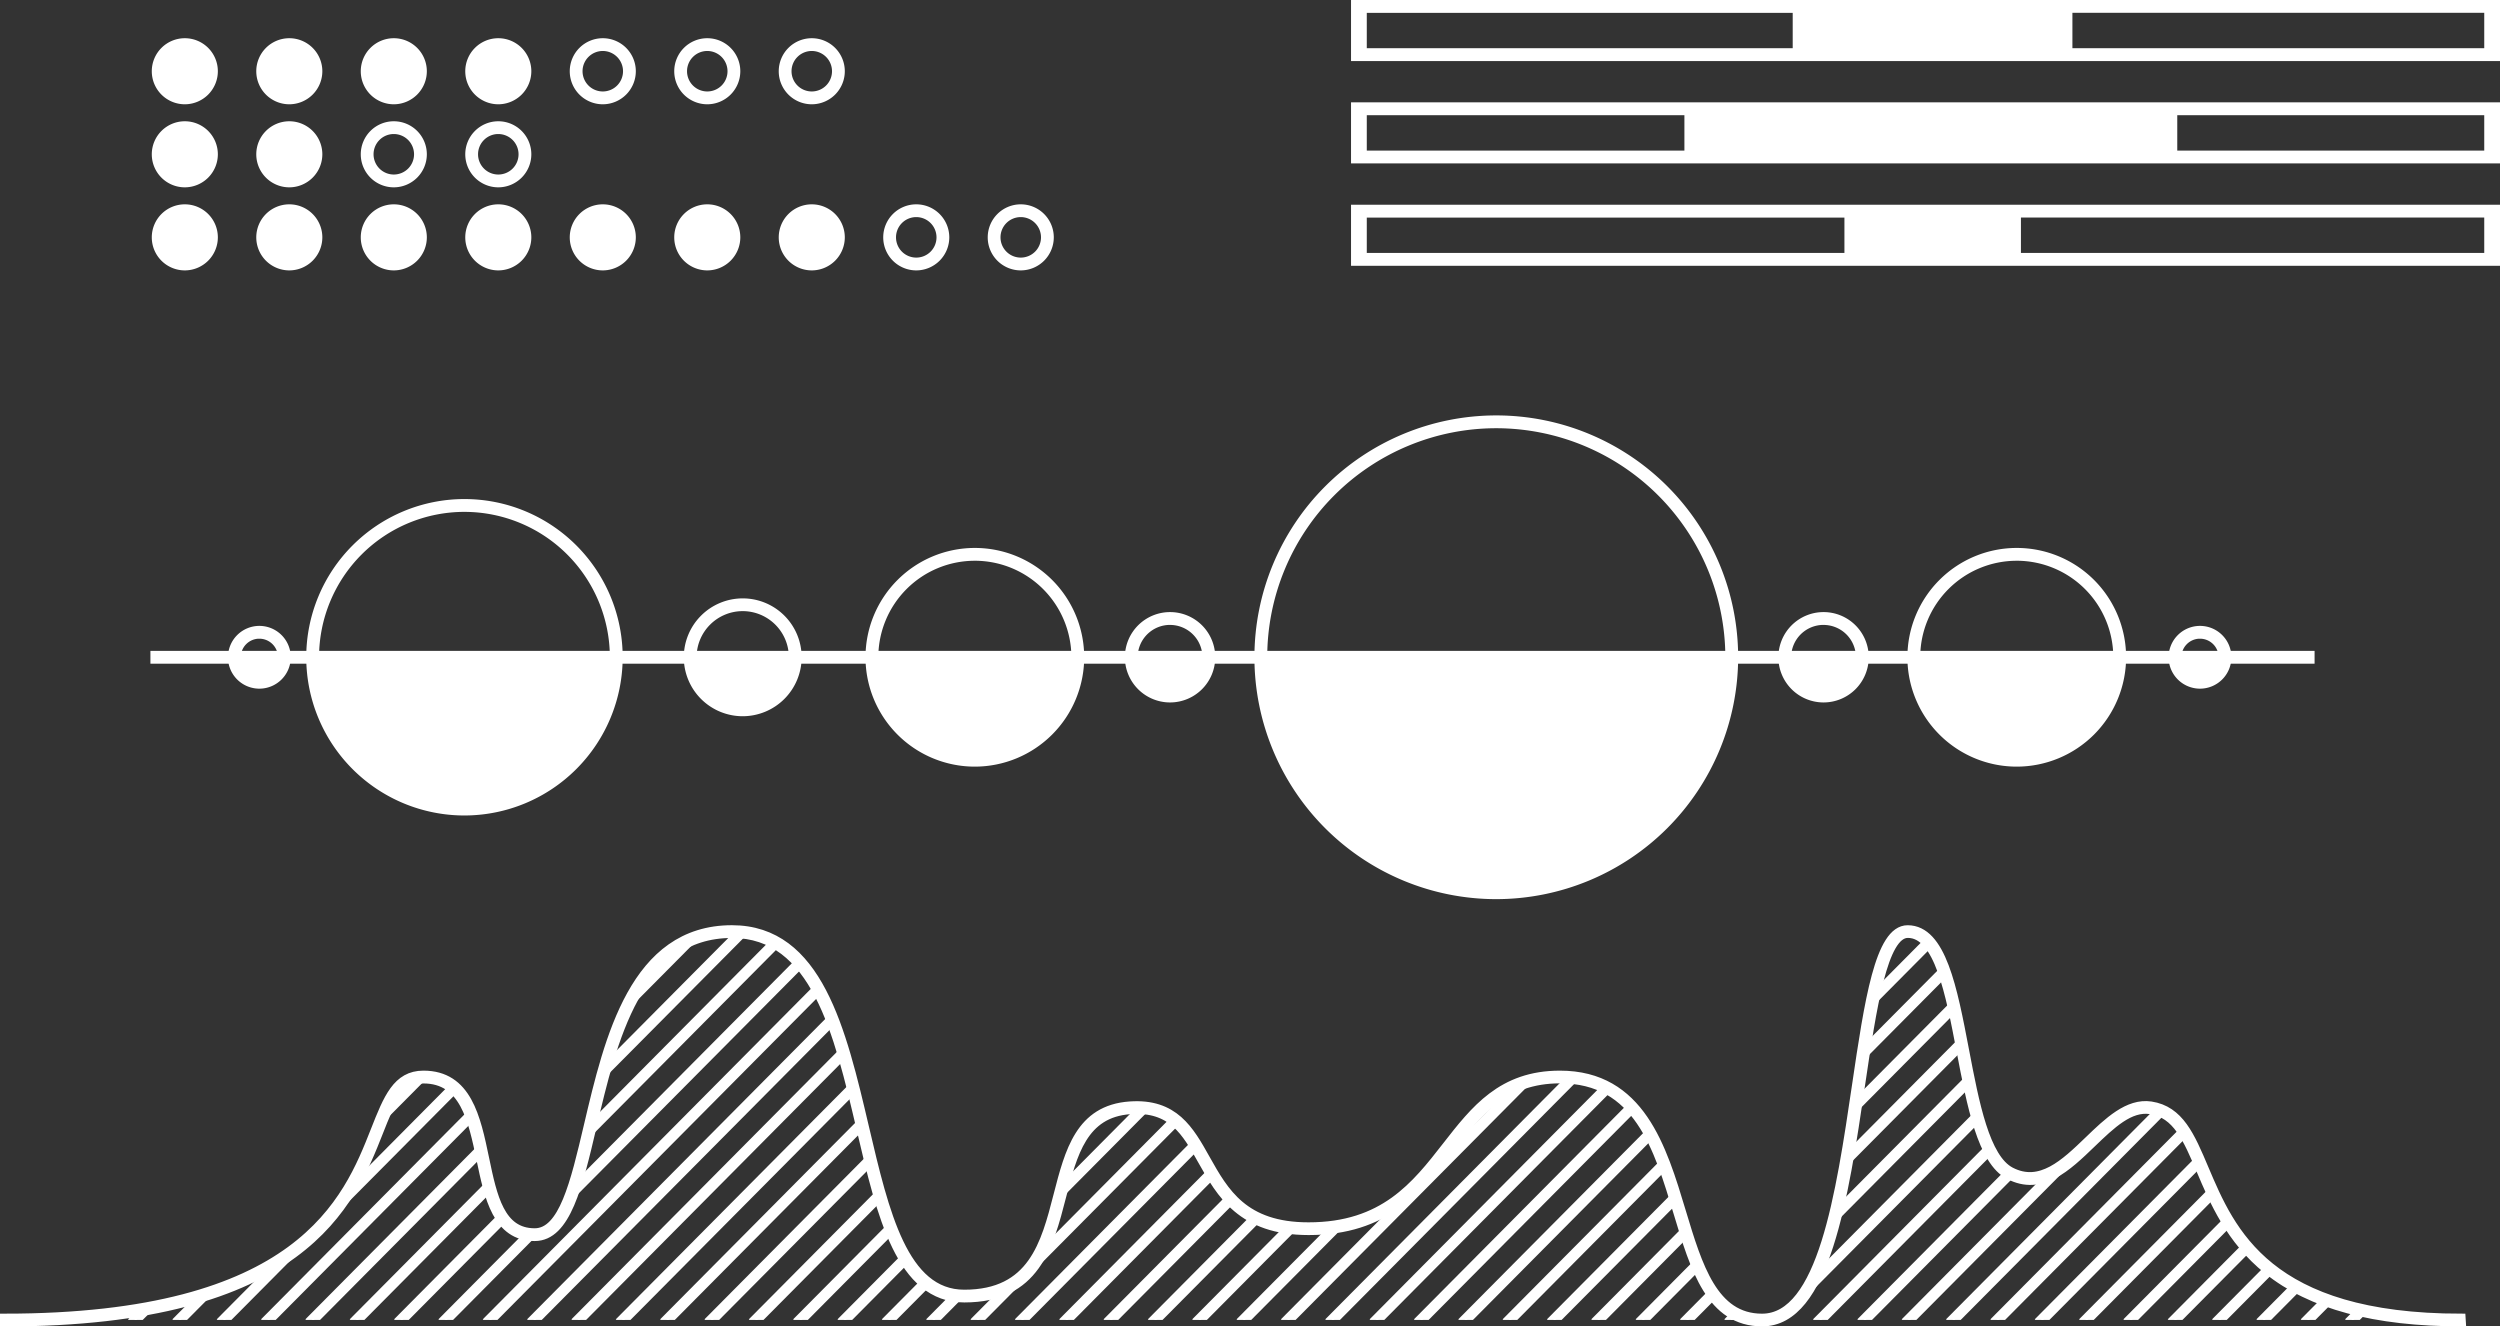 <svg xmlns="http://www.w3.org/2000/svg" xmlns:xlink="http://www.w3.org/1999/xlink" width="280.033" height="148.571" viewBox="0 0 280.033 148.571">
  <rect x="0" y="0" width="280.033" height="148.571" fill="#333333" stroke="none"/>
  <defs>
    <clipPath id="clip-path">
      <path id="SVGID" d="M1021.532,594.221c48.023,0,37.71-27.223,46.945-27.223s4.156,17.658,12.468,17.658,4.041-33.949,22.093-33.949,11.346,40.828,26.026,40.828,6.984-20.26,18.556-21.086c10.333-.738,6.129,13.539,20.007,13.539,16.29,0,14.751-16.99,28.162-16.99,16.449,0,10.519,27.223,22.642,27.223s9.407-43.514,16.306-43.514,5.229,23.854,11.448,27.08c6.276,3.255,10.33-8.166,15.768-7.338,9.132,1.39,1.831,23.771,34.786,23.771Z" transform="translate(-1021.532 -550.707)" fill="#fff" stroke="#fff" stroke-width="1"/>
    </clipPath>
  </defs>
  <g id="グループ_9896" data-name="グループ 9896" transform="translate(20015.73 12320.47)">
    <g id="グループ_9854" data-name="グループ 9854" transform="translate(-19998.381 -12315.694)">
      <circle id="楕円形_5" data-name="楕円形 5" cx="2.985" cy="2.985" r="2.985" transform="matrix(0.991, -0.132, 0.132, 0.991, 0, 19.244)" fill="#fff" stroke="#fff" stroke-width="1"/>
      <path id="パス_11486" data-name="パス 11486" d="M906.483,366.189a3.2,3.2,0,1,1,3.2-3.2A3.206,3.206,0,0,1,906.483,366.189Zm0-5.97a2.768,2.768,0,1,0,2.767,2.768A2.771,2.771,0,0,0,906.483,360.219Z" transform="translate(-903.13 -341.177)" fill="#fff" stroke="#fff" stroke-width="1"/>
      <circle id="楕円形_6" data-name="楕円形 6" cx="2.985" cy="2.985" r="2.985" transform="translate(10.836 21.809) rotate(-45)" fill="#fff" stroke="#fff" stroke-width="1"/>
      <path id="パス_11487" data-name="パス 11487" d="M927.321,366.189a3.2,3.2,0,1,1,3.2-3.2A3.206,3.206,0,0,1,927.321,366.189Zm0-5.97a2.768,2.768,0,1,0,2.768,2.768A2.771,2.771,0,0,0,927.321,360.219Z" transform="translate(-912.264 -341.177)" fill="#fff" stroke="#fff" stroke-width="1"/>
      <circle id="楕円形_7" data-name="楕円形 7" cx="2.985" cy="2.985" r="2.985" transform="matrix(0.445, -0.895, 0.895, 0.445, 22.76, 23.154)" fill="#fff" stroke="#fff" stroke-width="1"/>
      <path id="パス_11488" data-name="パス 11488" d="M948.16,366.189a3.2,3.2,0,1,1,3.2-3.2A3.206,3.206,0,0,1,948.16,366.189Zm0-5.97a2.768,2.768,0,1,0,2.768,2.768A2.771,2.771,0,0,0,948.16,360.219Z" transform="translate(-921.398 -341.177)" fill="#fff" stroke="#fff" stroke-width="1"/>
      <circle id="楕円形_8" data-name="楕円形 8" cx="2.985" cy="2.985" r="2.985" transform="translate(34.244 21.809) rotate(-45)" fill="#fff" stroke="#fff" stroke-width="1"/>
      <path id="パス_11489" data-name="パス 11489" d="M969,366.189a3.2,3.2,0,1,1,3.2-3.2A3.206,3.206,0,0,1,969,366.189Zm0-5.97a2.768,2.768,0,1,0,2.768,2.768A2.771,2.771,0,0,0,969,360.219Z" transform="translate(-930.533 -341.177)" fill="#fff" stroke="#fff" stroke-width="1"/>
      <circle id="楕円形_9" data-name="楕円形 9" cx="2.985" cy="2.985" r="2.985" transform="translate(45.949 21.809) rotate(-45)" fill="#fff" stroke="#fff" stroke-width="1"/>
      <path id="パス_11490" data-name="パス 11490" d="M989.838,366.189a3.2,3.2,0,1,1,3.2-3.2A3.206,3.206,0,0,1,989.838,366.189Zm0-5.97a2.768,2.768,0,1,0,2.767,2.768A2.771,2.771,0,0,0,989.838,360.219Z" transform="translate(-939.667 -341.177)" fill="#fff" stroke="#fff" stroke-width="1"/>
      <path id="パス_11491" data-name="パス 11491" d="M1013.831,363.156a2.985,2.985,0,1,0-2.985,2.985A2.985,2.985,0,0,0,1013.831,363.156Z" transform="translate(-948.971 -341.347)" fill="#fff" stroke="#fff" stroke-width="1"/>
      <path id="パス_11492" data-name="パス 11492" d="M1010.677,366.189a3.2,3.2,0,1,1,3.2-3.2A3.206,3.206,0,0,1,1010.677,366.189Zm0-5.97a2.768,2.768,0,1,0,2.767,2.768A2.771,2.771,0,0,0,1010.677,360.219Z" transform="translate(-948.802 -341.177)" fill="#fff" stroke="#fff" stroke-width="1"/>
      <circle id="楕円形_10" data-name="楕円形 10" cx="2.985" cy="2.985" r="2.985" transform="translate(69.358 21.809) rotate(-45)" fill="#fff" stroke="#fff" stroke-width="1"/>
      <path id="パス_11493" data-name="パス 11493" d="M1031.516,366.189a3.2,3.2,0,1,1,3.2-3.2A3.206,3.206,0,0,1,1031.516,366.189Zm0-5.97a2.768,2.768,0,1,0,2.767,2.768A2.771,2.771,0,0,0,1031.516,360.219Z" transform="translate(-957.936 -341.177)" fill="#fff" stroke="#fff" stroke-width="1"/>
      <path id="パス_11494" data-name="パス 11494" d="M1052.354,366.189a3.2,3.2,0,1,1,3.2-3.2A3.206,3.206,0,0,1,1052.354,366.189Zm0-5.97a2.768,2.768,0,1,0,2.768,2.768A2.771,2.771,0,0,0,1052.354,360.219Z" transform="translate(-967.07 -341.177)" fill="#fff" stroke="#fff" stroke-width="1"/>
      <path id="パス_11495" data-name="パス 11495" d="M1073.193,366.189a3.2,3.2,0,1,1,3.2-3.2A3.206,3.206,0,0,1,1073.193,366.189Zm0-5.97a2.768,2.768,0,1,0,2.768,2.768A2.771,2.771,0,0,0,1073.193,360.219Z" transform="translate(-976.204 -341.177)" fill="#fff" stroke="#fff" stroke-width="1"/>
      <circle id="楕円形_11" data-name="楕円形 11" cx="2.985" cy="2.985" r="2.985" transform="translate(0.368 9.521)" fill="#fff" stroke="#fff" stroke-width="1"/>
      <path id="パス_11496" data-name="パス 11496" d="M906.483,349.625a3.2,3.2,0,1,1,3.2-3.2A3.206,3.206,0,0,1,906.483,349.625Zm0-5.971a2.768,2.768,0,1,0,2.767,2.768A2.771,2.771,0,0,0,906.483,343.655Z" transform="translate(-903.13 -333.917)" fill="#fff" stroke="#fff" stroke-width="1"/>
      <circle id="楕円形_12" data-name="楕円形 12" cx="2.985" cy="2.985" r="2.985" transform="translate(12.072 9.521)" fill="#fff" stroke="#fff" stroke-width="1"/>
      <path id="パス_11497" data-name="パス 11497" d="M927.321,349.625a3.2,3.2,0,1,1,3.2-3.2A3.206,3.206,0,0,1,927.321,349.625Zm0-5.971a2.768,2.768,0,1,0,2.768,2.768A2.771,2.771,0,0,0,927.321,343.655Z" transform="translate(-912.264 -333.917)" fill="#fff" stroke="#fff" stroke-width="1"/>
      <path id="パス_11498" data-name="パス 11498" d="M948.16,349.625a3.2,3.2,0,1,1,3.2-3.2A3.206,3.206,0,0,1,948.16,349.625Zm0-5.971a2.768,2.768,0,1,0,2.768,2.768A2.771,2.771,0,0,0,948.16,343.655Z" transform="translate(-921.398 -333.917)" fill="#fff" stroke="#fff" stroke-width="1"/>
      <path id="パス_11499" data-name="パス 11499" d="M969,349.625a3.2,3.2,0,1,1,3.2-3.2A3.206,3.206,0,0,1,969,349.625Zm0-5.971a2.768,2.768,0,1,0,2.768,2.768A2.771,2.771,0,0,0,969,343.655Z" transform="translate(-930.533 -333.917)" fill="#fff" stroke="#fff" stroke-width="1"/>
      <circle id="楕円形_13" data-name="楕円形 13" cx="2.985" cy="2.985" r="2.985" transform="translate(0.368 0.218)" fill="#fff" stroke="#fff" stroke-width="1"/>
      <path id="パス_11500" data-name="パス 11500" d="M906.483,333.061a3.2,3.2,0,1,1,3.2-3.2A3.206,3.206,0,0,1,906.483,333.061Zm0-5.97a2.767,2.767,0,1,0,2.767,2.767A2.771,2.771,0,0,0,906.483,327.091Z" transform="translate(-903.13 -326.656)" fill="#fff" stroke="#fff" stroke-width="1"/>
      <circle id="楕円形_14" data-name="楕円形 14" cx="2.985" cy="2.985" r="2.985" transform="translate(12.072 0.218)" fill="#fff" stroke="#fff" stroke-width="1"/>
      <path id="パス_11501" data-name="パス 11501" d="M927.321,333.061a3.2,3.2,0,1,1,3.2-3.2A3.206,3.206,0,0,1,927.321,333.061Zm0-5.97a2.767,2.767,0,1,0,2.768,2.767A2.77,2.77,0,0,0,927.321,327.091Z" transform="translate(-912.264 -326.656)" fill="#fff" stroke="#fff" stroke-width="1"/>
      <circle id="楕円形_15" data-name="楕円形 15" cx="2.985" cy="2.985" r="2.985" transform="translate(23.776 0.218)" fill="#fff" stroke="#fff" stroke-width="1"/>
      <path id="パス_11502" data-name="パス 11502" d="M948.16,333.061a3.2,3.2,0,1,1,3.2-3.2A3.206,3.206,0,0,1,948.16,333.061Zm0-5.97a2.767,2.767,0,1,0,2.768,2.767A2.77,2.77,0,0,0,948.16,327.091Z" transform="translate(-921.398 -326.656)" fill="#fff" stroke="#fff" stroke-width="1"/>
      <circle id="楕円形_16" data-name="楕円形 16" cx="2.985" cy="2.985" r="2.985" transform="translate(35.481 0.218)" fill="#fff" stroke="#fff" stroke-width="1"/>
      <path id="パス_11503" data-name="パス 11503" d="M969,333.061a3.2,3.2,0,1,1,3.2-3.2A3.206,3.206,0,0,1,969,333.061Zm0-5.97a2.767,2.767,0,1,0,2.768,2.767A2.77,2.77,0,0,0,969,327.091Z" transform="translate(-930.533 -326.656)" fill="#fff" stroke="#fff" stroke-width="1"/>
      <path id="パス_11504" data-name="パス 11504" d="M989.838,333.061a3.2,3.2,0,1,1,3.2-3.2A3.206,3.206,0,0,1,989.838,333.061Zm0-5.97a2.767,2.767,0,1,0,2.767,2.767A2.77,2.77,0,0,0,989.838,327.091Z" transform="translate(-939.667 -326.656)" fill="#fff" stroke="#fff" stroke-width="1"/>
      <path id="パス_11505" data-name="パス 11505" d="M1010.677,333.061a3.2,3.2,0,1,1,3.2-3.2A3.206,3.206,0,0,1,1010.677,333.061Zm0-5.97a2.767,2.767,0,1,0,2.767,2.767A2.771,2.771,0,0,0,1010.677,327.091Z" transform="translate(-948.802 -326.656)" fill="#fff" stroke="#fff" stroke-width="1"/>
      <path id="パス_11506" data-name="パス 11506" d="M1031.516,333.061a3.2,3.2,0,1,1,3.2-3.2A3.206,3.206,0,0,1,1031.516,333.061Zm0-5.97a2.767,2.767,0,1,0,2.767,2.767A2.771,2.771,0,0,0,1031.516,327.091Z" transform="translate(-957.936 -326.656)" fill="#fff" stroke="#fff" stroke-width="1"/>
    </g>
    <g id="グループ_9855" data-name="グループ 9855" transform="translate(-19799.012 -12319.97) rotate(90)">
      <path id="パス_11507" data-name="パス 11507" d="M5.84,127.7H0V0H5.84Zm-5.4-.765H5.4V.765H.435Z" transform="translate(0 -62.815)" fill="#fff" stroke="#fff" stroke-width="1"/>
      <path id="パス_11508" data-name="パス 11508" d="M5.84,127.7H0V0H5.84Zm-5.4-.765H5.4V.765H.435Z" transform="translate(11.466 -62.815)" fill="#fff" stroke="#fff" stroke-width="1"/>
      <path id="パス_11509" data-name="パス 11509" d="M5.84,127.7H0V0H5.84Zm-5.4-.765H5.4V.765H.435Z" transform="translate(22.933 -62.815)" fill="#fff" stroke="#fff" stroke-width="1"/>
      <rect id="長方形_4748" data-name="長方形 4748" width="5.404" height="30.33" transform="translate(0.218 -14.919)" fill="#fff" stroke="#fff" stroke-width="1"/>
      <rect id="長方形_4749" data-name="長方形 4749" width="5.404" height="54.206" transform="translate(11.684 -26.664)" fill="#fff" stroke="#fff" stroke-width="1"/>
      <rect id="長方形_4750" data-name="長方形 4750" width="5.404" height="18.771" transform="translate(23.151 -9.153)" fill="#fff" stroke="#fff" stroke-width="1"/>
    </g>
    <g id="グループ_9856" data-name="グループ 9856" transform="translate(-19998.381 -12273.438)">
      <g id="グループ_9165" data-name="グループ 9165" transform="translate(17.457 9.37)">
        <path id="パス_11510" data-name="パス 11510" d="M1097.841,498.363a17.222,17.222,0,1,1,17.221-17.221A17.24,17.24,0,0,1,1097.841,498.363Zm0-34.008a16.787,16.787,0,1,0,16.786,16.787A16.805,16.805,0,0,0,1097.841,464.355Z" transform="translate(-1080.62 -463.92)" fill="#fff" stroke="#fff" stroke-width="1"/>
      </g>
      <g id="グループ_9166" data-name="グループ 9166" transform="translate(59.742 20.488)">
        <path id="パス_11511" data-name="パス 11511" d="M1162.937,495.922a6.1,6.1,0,1,1,6.1-6.1A6.111,6.111,0,0,1,1162.937,495.922Zm0-11.772a5.668,5.668,0,1,0,5.668,5.668A5.675,5.675,0,0,0,1162.937,484.15Z" transform="translate(-1156.833 -483.715)" fill="#fff" stroke="#fff" stroke-width="1"/>
      </g>
      <g id="グループ_9167" data-name="グループ 9167" transform="translate(80.099 14.844)">
        <path id="パス_11512" data-name="パス 11512" d="M1205.205,497.162a11.748,11.748,0,1,1,11.748-11.748A11.761,11.761,0,0,1,1205.205,497.162Zm0-23.061a11.313,11.313,0,1,0,11.314,11.313A11.326,11.326,0,0,0,1205.205,474.1Z" transform="translate(-1193.457 -473.665)" fill="#fff" stroke="#fff" stroke-width="1"/>
      </g>
      <g id="グループ_9168" data-name="グループ 9168" transform="translate(196.806 14.844)">
        <path id="パス_11513" data-name="パス 11513" d="M1415.244,497.162a11.748,11.748,0,1,1,11.748-11.748A11.762,11.762,0,0,1,1415.244,497.162Zm0-23.061a11.313,11.313,0,1,0,11.314,11.313A11.326,11.326,0,0,0,1415.244,474.1Z" transform="translate(-1403.496 -473.665)" fill="#fff" stroke="#fff" stroke-width="1"/>
      </g>
      <g id="グループ_9169" data-name="グループ 9169" transform="translate(109.153 22.031)">
        <path id="パス_11514" data-name="パス 11514" d="M1250.111,495.583a4.561,4.561,0,1,1,4.561-4.561A4.566,4.566,0,0,1,1250.111,495.583Zm0-8.687a4.126,4.126,0,1,0,4.125,4.126A4.13,4.13,0,0,0,1250.111,486.9Z" transform="translate(-1245.55 -486.462)" fill="#fff" stroke="#fff" stroke-width="1"/>
      </g>
      <g id="グループ_9170" data-name="グループ 9170" transform="translate(182.353 22.031)">
        <path id="パス_11515" data-name="パス 11515" d="M1381.559,495.583a4.561,4.561,0,1,1,4.561-4.561A4.566,4.566,0,0,1,1381.559,495.583Zm0-8.687a4.126,4.126,0,1,0,4.125,4.126A4.13,4.13,0,0,0,1381.559,486.9Z" transform="translate(-1376.998 -486.462)" fill="#fff" stroke="#fff" stroke-width="1"/>
      </g>
      <g id="グループ_9171" data-name="グループ 9171" transform="translate(226.065 23.576)">
        <path id="パス_11516" data-name="パス 11516" d="M1458.605,495.244a3.016,3.016,0,1,1,3.016-3.016A3.02,3.02,0,0,1,1458.605,495.244Zm0-5.6a2.581,2.581,0,1,0,2.581,2.581A2.583,2.583,0,0,0,1458.605,489.647Z" transform="translate(-1455.589 -489.212)" fill="#fff" stroke="#fff" stroke-width="1"/>
      </g>
      <g id="グループ_9172" data-name="グループ 9172" transform="translate(8.688 23.576)">
        <path id="パス_11517" data-name="パス 11517" d="M1068.024,495.244a3.016,3.016,0,1,1,3.016-3.016A3.02,3.02,0,0,1,1068.024,495.244Zm0-5.6a2.581,2.581,0,1,0,2.581,2.581A2.584,2.584,0,0,0,1068.024,489.647Z" transform="translate(-1065.008 -489.212)" fill="#fff" stroke="#fff" stroke-width="1"/>
      </g>
      <g id="グループ_9173" data-name="グループ 9173" transform="translate(123.663 0)">
        <path id="パス_11518" data-name="パス 11518" d="M1298.641,500.421a26.592,26.592,0,1,1,26.592-26.592A26.622,26.622,0,0,1,1298.641,500.421Zm0-52.749a26.157,26.157,0,1,0,26.157,26.157A26.187,26.187,0,0,0,1298.641,447.672Z" transform="translate(-1272.049 -447.237)" fill="#fff" stroke="#fff" stroke-width="1"/>
      </g>
      <g id="グループ_9174" data-name="グループ 9174" transform="translate(0 26.375)">
        <rect id="長方形_4751" data-name="長方形 4751" width="241.414" height="0.435" fill="#fff" stroke="#fff" stroke-width="1"/>
      </g>
      <g id="グループ_9175" data-name="グループ 9175" transform="translate(8.906 26.592)">
        <path id="パス_11519" data-name="パス 11519" d="M1098.011,511.586a17,17,0,0,0,17-17h-34.008A17,17,0,0,0,1098.011,511.586Z" transform="translate(-1072.238 -494.582)" fill="#fff" stroke="#fff" stroke-width="1"/>
        <path id="パス_11520" data-name="パス 11520" d="M1163.106,500.468a5.885,5.885,0,0,0,5.886-5.886H1157.22A5.886,5.886,0,0,0,1163.106,500.468Z" transform="translate(-1106.129 -494.582)" fill="#fff" stroke="#fff" stroke-width="1"/>
        <path id="パス_11521" data-name="パス 11521" d="M1205.375,506.113a11.531,11.531,0,0,0,11.531-11.531h-23.062A11.531,11.531,0,0,0,1205.375,506.113Z" transform="translate(-1122.413 -494.582)" fill="#fff" stroke="#fff" stroke-width="1"/>
        <path id="パス_11522" data-name="パス 11522" d="M1415.415,506.113a11.531,11.531,0,0,0,11.53-11.531h-23.061A11.531,11.531,0,0,0,1415.415,506.113Z" transform="translate(-1215.766 -494.582)" fill="#fff" stroke="#fff" stroke-width="1"/>
        <path id="パス_11523" data-name="パス 11523" d="M1250.28,498.925a4.343,4.343,0,0,0,4.343-4.343h-8.687A4.343,4.343,0,0,0,1250.28,498.925Z" transform="translate(-1145.47 -494.582)" fill="#fff" stroke="#fff" stroke-width="1"/>
        <path id="パス_11524" data-name="パス 11524" d="M1381.728,498.925a4.343,4.343,0,0,0,4.343-4.343h-8.687A4.343,4.343,0,0,0,1381.728,498.925Z" transform="translate(-1203.771 -494.582)" fill="#fff" stroke="#fff" stroke-width="1"/>
        <path id="パス_11525" data-name="パス 11525" d="M1458.775,497.38a2.8,2.8,0,0,0,2.8-2.8h-5.6A2.8,2.8,0,0,0,1458.775,497.38Z" transform="translate(-1238.6 -494.582)" fill="#fff" stroke="#fff" stroke-width="1"/>
        <path id="パス_11526" data-name="パス 11526" d="M1068.194,497.38a2.8,2.8,0,0,0,2.8-2.8h-5.6A2.8,2.8,0,0,0,1068.194,497.38Z" transform="translate(-1065.395 -494.582)" fill="#fff" stroke="#fff" stroke-width="1"/>
        <path id="パス_11527" data-name="パス 11527" d="M1298.811,520.957a26.375,26.375,0,0,0,26.375-26.375h-52.75A26.375,26.375,0,0,0,1298.811,520.957Z" transform="translate(-1157.498 -494.582)" fill="#fff" stroke="#fff" stroke-width="1"/>
      </g>
    </g>
    <g id="グループ_9857" data-name="グループ 9857" transform="translate(-20015.23 -12216.348)">
      <g id="グループ_9230" data-name="グループ 9230" transform="translate(0 0.217)">
        <g id="グループ_9229" data-name="グループ 9229" clip-path="url(#clip-path)">
          <g id="グループ_9177" data-name="グループ 9177" transform="translate(9.424 0.595)">
            <path id="パス_11858" data-name="パス 11858" d="M0,.219,60.37,0V.217L0,.435Z" transform="translate(0 42.688) rotate(-45)" fill="#fff" stroke="#fff" stroke-width="1"/>
          </g>
          <g id="グループ_9178" data-name="グループ 9178" transform="translate(14.393 0.593)">
            <path id="パス_11859" data-name="パス 11859" d="M0,.219,60.37,0V.217L0,.435Z" transform="matrix(0.707, -0.707, 0.707, 0.707, 0, 42.692)" fill="#fff" stroke="#fff" stroke-width="1"/>
          </g>
          <g id="グループ_9179" data-name="グループ 9179" transform="translate(19.36 0.593)">
            <path id="パス_11860" data-name="パス 11860" d="M0,.219,60.37,0V.217L0,.435Z" transform="matrix(0.707, -0.707, 0.707, 0.707, 0, 42.692)" fill="#fff" stroke="#fff" stroke-width="1"/>
          </g>
          <g id="グループ_9180" data-name="グループ 9180" transform="translate(24.327 0.593)">
            <path id="パス_11861" data-name="パス 11861" d="M0,.219,60.37,0V.217L0,.435Z" transform="matrix(0.707, -0.707, 0.707, 0.707, 0, 42.692)" fill="#fff" stroke="#fff" stroke-width="1"/>
          </g>
          <g id="グループ_9181" data-name="グループ 9181" transform="translate(29.291 0.595)">
            <path id="パス_11862" data-name="パス 11862" d="M0,.219,60.37,0V.217L0,.435Z" transform="translate(0 42.688) rotate(-45)" fill="#fff" stroke="#fff" stroke-width="1"/>
          </g>
          <g id="グループ_9182" data-name="グループ 9182" transform="translate(34.258 0.595)">
            <path id="パス_11863" data-name="パス 11863" d="M0,.219,60.37,0V.217L0,.435Z" transform="translate(0 42.688) rotate(-45)" fill="#fff" stroke="#fff" stroke-width="1"/>
          </g>
          <g id="グループ_9183" data-name="グループ 9183" transform="translate(39.225 0.595)">
            <path id="パス_11864" data-name="パス 11864" d="M0,.219,60.37,0V.217L0,.435Z" transform="translate(0 42.688) rotate(-45)" fill="#fff" stroke="#fff" stroke-width="1"/>
          </g>
          <g id="グループ_9184" data-name="グループ 9184" transform="translate(44.192 0.595)">
            <path id="パス_11865" data-name="パス 11865" d="M0,.219,60.37,0V.217L0,.435Z" transform="translate(0 42.688) rotate(-45)" fill="#fff" stroke="#fff" stroke-width="1"/>
          </g>
          <g id="グループ_9185" data-name="グループ 9185" transform="translate(49.159 0.595)">
            <path id="パス_11866" data-name="パス 11866" d="M0,.219,60.37,0V.217L0,.435Z" transform="translate(0 42.688) rotate(-45)" fill="#fff" stroke="#fff" stroke-width="1"/>
          </g>
          <g id="グループ_9186" data-name="グループ 9186" transform="translate(54.128 0.593)">
            <path id="パス_11867" data-name="パス 11867" d="M0,.219,60.37,0V.217L0,.435Z" transform="matrix(0.707, -0.707, 0.707, 0.707, 0, 42.692)" fill="#fff" stroke="#fff" stroke-width="1"/>
          </g>
          <g id="グループ_9187" data-name="グループ 9187" transform="translate(59.092 0.595)">
            <path id="パス_11868" data-name="パス 11868" d="M0,.219,60.37,0V.217L0,.435Z" transform="translate(0 42.688) rotate(-45)" fill="#fff" stroke="#fff" stroke-width="1"/>
          </g>
          <g id="グループ_9188" data-name="グループ 9188" transform="translate(64.059 0.595)">
            <path id="パス_11869" data-name="パス 11869" d="M0,.219,60.37,0V.217L0,.435Z" transform="translate(0 42.688) rotate(-45)" fill="#fff" stroke="#fff" stroke-width="1"/>
          </g>
          <g id="グループ_9189" data-name="グループ 9189" transform="translate(69.028 0.593)">
            <path id="パス_11870" data-name="パス 11870" d="M0,.219,60.37,0V.217L0,.435Z" transform="matrix(0.707, -0.707, 0.707, 0.707, 0, 42.692)" fill="#fff" stroke="#fff" stroke-width="1"/>
          </g>
          <g id="グループ_9190" data-name="グループ 9190" transform="translate(73.995 0.593)">
            <path id="パス_11871" data-name="パス 11871" d="M0,.219,60.37,0V.217L0,.435Z" transform="matrix(0.707, -0.707, 0.707, 0.707, 0, 42.692)" fill="#fff" stroke="#fff" stroke-width="1"/>
          </g>
          <g id="グループ_9191" data-name="グループ 9191" transform="translate(78.962 0.593)">
            <path id="パス_11872" data-name="パス 11872" d="M0,.219,60.37,0V.217L0,.435Z" transform="matrix(0.707, -0.707, 0.707, 0.707, 0, 42.692)" fill="#fff" stroke="#fff" stroke-width="1"/>
          </g>
          <g id="グループ_9192" data-name="グループ 9192" transform="translate(83.929 0.593)">
            <path id="パス_11873" data-name="パス 11873" d="M0,.219,60.37,0V.217L0,.435Z" transform="matrix(0.707, -0.707, 0.707, 0.707, 0, 42.692)" fill="#fff" stroke="#fff" stroke-width="1"/>
          </g>
          <g id="グループ_9193" data-name="グループ 9193" transform="translate(88.896 0.593)">
            <path id="パス_11874" data-name="パス 11874" d="M0,.219,60.37,0V.217L0,.435Z" transform="matrix(0.707, -0.707, 0.707, 0.707, 0, 42.692)" fill="#fff" stroke="#fff" stroke-width="1"/>
          </g>
          <g id="グループ_9194" data-name="グループ 9194" transform="translate(93.862 0.593)">
            <path id="パス_11875" data-name="パス 11875" d="M0,.219,60.37,0V.217L0,.435Z" transform="matrix(0.707, -0.707, 0.707, 0.707, 0, 42.692)" fill="#fff" stroke="#fff" stroke-width="1"/>
          </g>
          <g id="グループ_9195" data-name="グループ 9195" transform="translate(98.827 0.595)">
            <path id="パス_11876" data-name="パス 11876" d="M0,.219,60.37,0V.217L0,.435Z" transform="translate(0 42.688) rotate(-45)" fill="#fff" stroke="#fff" stroke-width="1"/>
          </g>
          <g id="グループ_9196" data-name="グループ 9196" transform="translate(103.794 0.595)">
            <path id="パス_11877" data-name="パス 11877" d="M0,.219,60.37,0V.217L0,.435Z" transform="translate(0 42.688) rotate(-45)" fill="#fff" stroke="#fff" stroke-width="1"/>
          </g>
          <g id="グループ_9197" data-name="グループ 9197" transform="translate(108.761 0.595)">
            <path id="パス_11878" data-name="パス 11878" d="M0,.219,60.37,0V.217L0,.435Z" transform="translate(0 42.688) rotate(-45)" fill="#fff" stroke="#fff" stroke-width="1"/>
          </g>
          <g id="グループ_9198" data-name="グループ 9198" transform="translate(113.728 0.595)">
            <path id="パス_11879" data-name="パス 11879" d="M0,.219,60.37,0V.217L0,.435Z" transform="translate(0 42.688) rotate(-45)" fill="#fff" stroke="#fff" stroke-width="1"/>
          </g>
          <g id="グループ_9199" data-name="グループ 9199" transform="translate(118.695 0.595)">
            <path id="パス_11880" data-name="パス 11880" d="M0,.219,60.37,0V.217L0,.435Z" transform="translate(0 42.688) rotate(-45)" fill="#fff" stroke="#fff" stroke-width="1"/>
          </g>
          <g id="グループ_9200" data-name="グループ 9200" transform="translate(123.663 0.593)">
            <path id="パス_11881" data-name="パス 11881" d="M0,.219,60.37,0V.217L0,.435Z" transform="matrix(0.707, -0.707, 0.707, 0.707, 0, 42.692)" fill="#fff" stroke="#fff" stroke-width="1"/>
          </g>
          <g id="グループ_9201" data-name="グループ 9201" transform="translate(128.628 0.595)">
            <path id="パス_11882" data-name="パス 11882" d="M0,.219,60.37,0V.217L0,.435Z" transform="translate(0 42.688) rotate(-45)" fill="#fff" stroke="#fff" stroke-width="1"/>
          </g>
          <g id="グループ_9202" data-name="グループ 9202" transform="translate(133.595 0.595)">
            <path id="パス_11883" data-name="パス 11883" d="M0,.219,60.37,0V.217L0,.435Z" transform="translate(0 42.688) rotate(-45)" fill="#fff" stroke="#fff" stroke-width="1"/>
          </g>
          <g id="グループ_9203" data-name="グループ 9203" transform="translate(138.562 0.595)">
            <path id="パス_11884" data-name="パス 11884" d="M0,.219,60.37,0V.217L0,.435Z" transform="translate(0 42.688) rotate(-45)" fill="#fff" stroke="#fff" stroke-width="1"/>
          </g>
          <g id="グループ_9204" data-name="グループ 9204" transform="translate(143.531 0.593)">
            <path id="パス_11885" data-name="パス 11885" d="M0,.219,60.37,0V.217L0,.435Z" transform="matrix(0.707, -0.707, 0.707, 0.707, 0, 42.692)" fill="#fff" stroke="#fff" stroke-width="1"/>
          </g>
          <g id="グループ_9205" data-name="グループ 9205" transform="translate(148.498 0.593)">
            <path id="パス_11886" data-name="パス 11886" d="M0,.219,60.37,0V.217L0,.435Z" transform="matrix(0.707, -0.707, 0.707, 0.707, 0, 42.692)" fill="#fff" stroke="#fff" stroke-width="1"/>
          </g>
          <g id="グループ_9206" data-name="グループ 9206" transform="translate(153.465 0.593)">
            <path id="パス_11887" data-name="パス 11887" d="M0,.219,60.37,0V.217L0,.435Z" transform="matrix(0.707, -0.707, 0.707, 0.707, 0, 42.692)" fill="#fff" stroke="#fff" stroke-width="1"/>
          </g>
          <g id="グループ_9207" data-name="グループ 9207" transform="translate(158.431 0.593)">
            <path id="パス_11888" data-name="パス 11888" d="M0,.219,60.37,0V.217L0,.435Z" transform="matrix(0.707, -0.707, 0.707, 0.707, 0, 42.692)" fill="#fff" stroke="#fff" stroke-width="1"/>
          </g>
          <g id="グループ_9208" data-name="グループ 9208" transform="translate(163.398 0.593)">
            <path id="パス_11889" data-name="パス 11889" d="M0,.219,60.37,0V.217L0,.435Z" transform="matrix(0.707, -0.707, 0.707, 0.707, 0, 42.692)" fill="#fff" stroke="#fff" stroke-width="1"/>
          </g>
          <g id="グループ_9209" data-name="グループ 9209" transform="translate(168.363 0.595)">
            <path id="パス_11890" data-name="パス 11890" d="M0,.219,60.37,0V.217L0,.435Z" transform="translate(0 42.688) rotate(-45)" fill="#fff" stroke="#fff" stroke-width="1"/>
          </g>
          <g id="グループ_9210" data-name="グループ 9210" transform="translate(173.33 0.595)">
            <path id="パス_11891" data-name="パス 11891" d="M0,.219,60.37,0V.217L0,.435Z" transform="translate(0 42.688) rotate(-45)" fill="#fff" stroke="#fff" stroke-width="1"/>
          </g>
          <g id="グループ_9211" data-name="グループ 9211" transform="translate(178.297 0.595)">
            <path id="パス_11892" data-name="パス 11892" d="M0,.219,60.37,0V.217L0,.435Z" transform="translate(0 42.688) rotate(-45)" fill="#fff" stroke="#fff" stroke-width="1"/>
          </g>
          <g id="グループ_9212" data-name="グループ 9212" transform="translate(183.264 0.595)">
            <path id="パス_11893" data-name="パス 11893" d="M0,.219,60.37,0V.217L0,.435Z" transform="translate(0 42.688) rotate(-45)" fill="#fff" stroke="#fff" stroke-width="1"/>
          </g>
          <g id="グループ_9213" data-name="グループ 9213" transform="translate(188.233 0.593)">
            <path id="パス_11894" data-name="パス 11894" d="M0,.219,60.37,0V.217L0,.435Z" transform="matrix(0.707, -0.707, 0.707, 0.707, 0, 42.692)" fill="#fff" stroke="#fff" stroke-width="1"/>
          </g>
          <g id="グループ_9214" data-name="グループ 9214" transform="translate(193.197 0.595)">
            <path id="パス_11895" data-name="パス 11895" d="M0,.219,60.37,0V.217L0,.435Z" transform="translate(0 42.688) rotate(-45)" fill="#fff" stroke="#fff" stroke-width="1"/>
          </g>
          <g id="グループ_9215" data-name="グループ 9215" transform="translate(198.164 0.595)">
            <path id="パス_11896" data-name="パス 11896" d="M0,.219,60.37,0V.217L0,.435Z" transform="translate(0 42.688) rotate(-45)" fill="#fff" stroke="#fff" stroke-width="1"/>
          </g>
          <g id="グループ_9216" data-name="グループ 9216" transform="translate(203.133 0.593)">
            <path id="パス_11897" data-name="パス 11897" d="M0,.219,60.37,0V.217L0,.435Z" transform="matrix(0.707, -0.707, 0.707, 0.707, 0, 42.692)" fill="#fff" stroke="#fff" stroke-width="1"/>
          </g>
          <g id="グループ_9217" data-name="グループ 9217" transform="translate(208.098 0.595)">
            <path id="パス_11898" data-name="パス 11898" d="M0,.219,60.37,0V.217L0,.435Z" transform="translate(0 42.688) rotate(-45)" fill="#fff" stroke="#fff" stroke-width="1"/>
          </g>
          <g id="グループ_9218" data-name="グループ 9218" transform="translate(213.065 0.595)">
            <path id="パス_11899" data-name="パス 11899" d="M0,.219,60.37,0V.217L0,.435Z" transform="translate(0 42.688) rotate(-45)" fill="#fff" stroke="#fff" stroke-width="1"/>
          </g>
          <g id="グループ_9219" data-name="グループ 9219" transform="translate(218.032 0.595)">
            <path id="パス_11900" data-name="パス 11900" d="M0,.219,60.37,0V.217L0,.435Z" transform="translate(0 42.688) rotate(-45)" fill="#fff" stroke="#fff" stroke-width="1"/>
          </g>
          <g id="グループ_9220" data-name="グループ 9220" transform="translate(223.001 0.593)">
            <path id="パス_11901" data-name="パス 11901" d="M0,.219,60.37,0V.217L0,.435Z" transform="matrix(0.707, -0.707, 0.707, 0.707, 0, 42.692)" fill="#fff" stroke="#fff" stroke-width="1"/>
          </g>
          <g id="グループ_9221" data-name="グループ 9221" transform="translate(227.967 0.593)">
            <path id="パス_11902" data-name="パス 11902" d="M0,.219,60.37,0V.217L0,.435Z" transform="matrix(0.707, -0.707, 0.707, 0.707, 0, 42.692)" fill="#fff" stroke="#fff" stroke-width="1"/>
          </g>
          <g id="グループ_9222" data-name="グループ 9222" transform="translate(232.934 0.593)">
            <path id="パス_11903" data-name="パス 11903" d="M0,.219,60.37,0V.217L0,.435Z" transform="matrix(0.707, -0.707, 0.707, 0.707, 0, 42.692)" fill="#fff" stroke="#fff" stroke-width="1"/>
          </g>
          <g id="グループ_9223" data-name="グループ 9223" transform="translate(237.901 0.593)">
            <path id="パス_11904" data-name="パス 11904" d="M0,.219,60.37,0V.217L0,.435Z" transform="matrix(0.707, -0.707, 0.707, 0.707, 0, 42.692)" fill="#fff" stroke="#fff" stroke-width="1"/>
          </g>
          <g id="グループ_9224" data-name="グループ 9224" transform="translate(242.868 0.593)">
            <path id="パス_11905" data-name="パス 11905" d="M0,.219,60.37,0V.217L0,.435Z" transform="matrix(0.707, -0.707, 0.707, 0.707, 0, 42.692)" fill="#fff" stroke="#fff" stroke-width="1"/>
          </g>
          <g id="グループ_9225" data-name="グループ 9225" transform="translate(247.833 0.595)">
            <path id="パス_11906" data-name="パス 11906" d="M0,.219,60.37,0V.217L0,.435Z" transform="translate(0 42.688) rotate(-45)" fill="#fff" stroke="#fff" stroke-width="1"/>
          </g>
          <g id="グループ_9226" data-name="グループ 9226" transform="translate(252.8 0.595)">
            <path id="パス_11907" data-name="パス 11907" d="M0,.219,60.37,0V.217L0,.435Z" transform="translate(0 42.688) rotate(-45)" fill="#fff" stroke="#fff" stroke-width="1"/>
          </g>
          <g id="グループ_9227" data-name="グループ 9227" transform="translate(257.766 0.595)">
            <path id="パス_11908" data-name="パス 11908" d="M0,.219,60.37,0V.217L0,.435Z" transform="translate(0 42.688) rotate(-45)" fill="#fff" stroke="#fff" stroke-width="1"/>
          </g>
          <g id="グループ_9228" data-name="グループ 9228" transform="translate(262.733 0.595)">
            <path id="パス_11909" data-name="パス 11909" d="M0,.219,60.37,0V.217L0,.435Z" transform="translate(0 42.688) rotate(-45)" fill="#fff" stroke="#fff" stroke-width="1"/>
          </g>
        </g>
      </g>
      <path id="パス_11528" data-name="パス 11528" d="M1296.739,594.269c-9.719,0-16.815-1.91-21.7-5.84-4.185-3.371-6.013-7.686-7.481-11.154-1.5-3.536-2.68-6.329-5.642-6.779-2.325-.354-4.4,1.647-6.6,3.766-2.766,2.666-5.625,5.422-9.235,3.55-3.041-1.578-4.236-7.846-5.392-13.908-1.232-6.464-2.506-13.148-5.956-13.148-2.78,0-4,8.273-5.3,17.032-1.835,12.413-3.913,26.482-11.01,26.482-5.76,0-7.546-5.933-9.435-12.214-2.22-7.379-4.516-15.008-13.207-15.008-6.275,0-9.226,3.786-12.349,7.793-3.524,4.521-7.167,9.2-15.813,9.2-7.508,0-9.839-4.155-11.9-7.821-1.822-3.249-3.4-6.054-8.1-5.719-5.26.376-6.427,4.9-7.661,9.7-1.441,5.6-2.932,11.388-10.91,11.388-7.132,0-9.3-9.229-11.587-19-2.516-10.731-5.118-21.827-14.439-21.827-10.584,0-13.4,11.99-15.666,21.624-1.554,6.614-2.9,12.325-6.427,12.325-4.222,0-5.139-4.4-6.026-8.652-.923-4.427-1.877-9-6.442-9-2.669,0-3.647,2.479-5,5.91-3.147,7.971-8.413,21.312-41.943,21.312v-.435c33.237,0,38.436-13.17,41.542-21.038,1.417-3.59,2.441-6.185,5.4-6.185,4.915,0,5.906,4.753,6.864,9.35.891,4.273,1.732,8.308,5.6,8.308,3.189,0,4.495-5.557,6.007-11.99,2.3-9.783,5.16-21.958,16.085-21.958,9.663,0,12.3,11.266,14.859,22.162,2.251,9.6,4.377,18.666,11.167,18.666,7.643,0,9.091-5.625,10.492-11.063,1.274-4.949,2.478-9.625,8.048-10.022,4.974-.357,6.688,2.7,8.5,5.939,2.1,3.736,4.263,7.6,11.519,7.6,8.436,0,12.013-4.591,15.473-9.031,3.191-4.093,6.2-7.96,12.689-7.96,9.01,0,11.46,8.138,13.62,15.317,1.842,6.123,3.583,11.906,9.022,11.906,6.724,0,8.774-13.872,10.582-26.111,1.38-9.338,2.571-17.4,5.724-17.4,3.807,0,5.057,6.558,6.381,13.5,1.136,5.96,2.311,12.122,5.166,13.6,3.335,1.729,6.082-.917,8.738-3.477,2.177-2.1,4.429-4.265,6.964-3.882,3.2.487,4.424,3.378,5.974,7.039,2.99,7.06,7.086,16.73,28.779,16.73Z" transform="translate(-1021.532 -550.32)" fill="#fff" stroke="#fff" stroke-width="1"/>
    </g>
  </g>
</svg>
